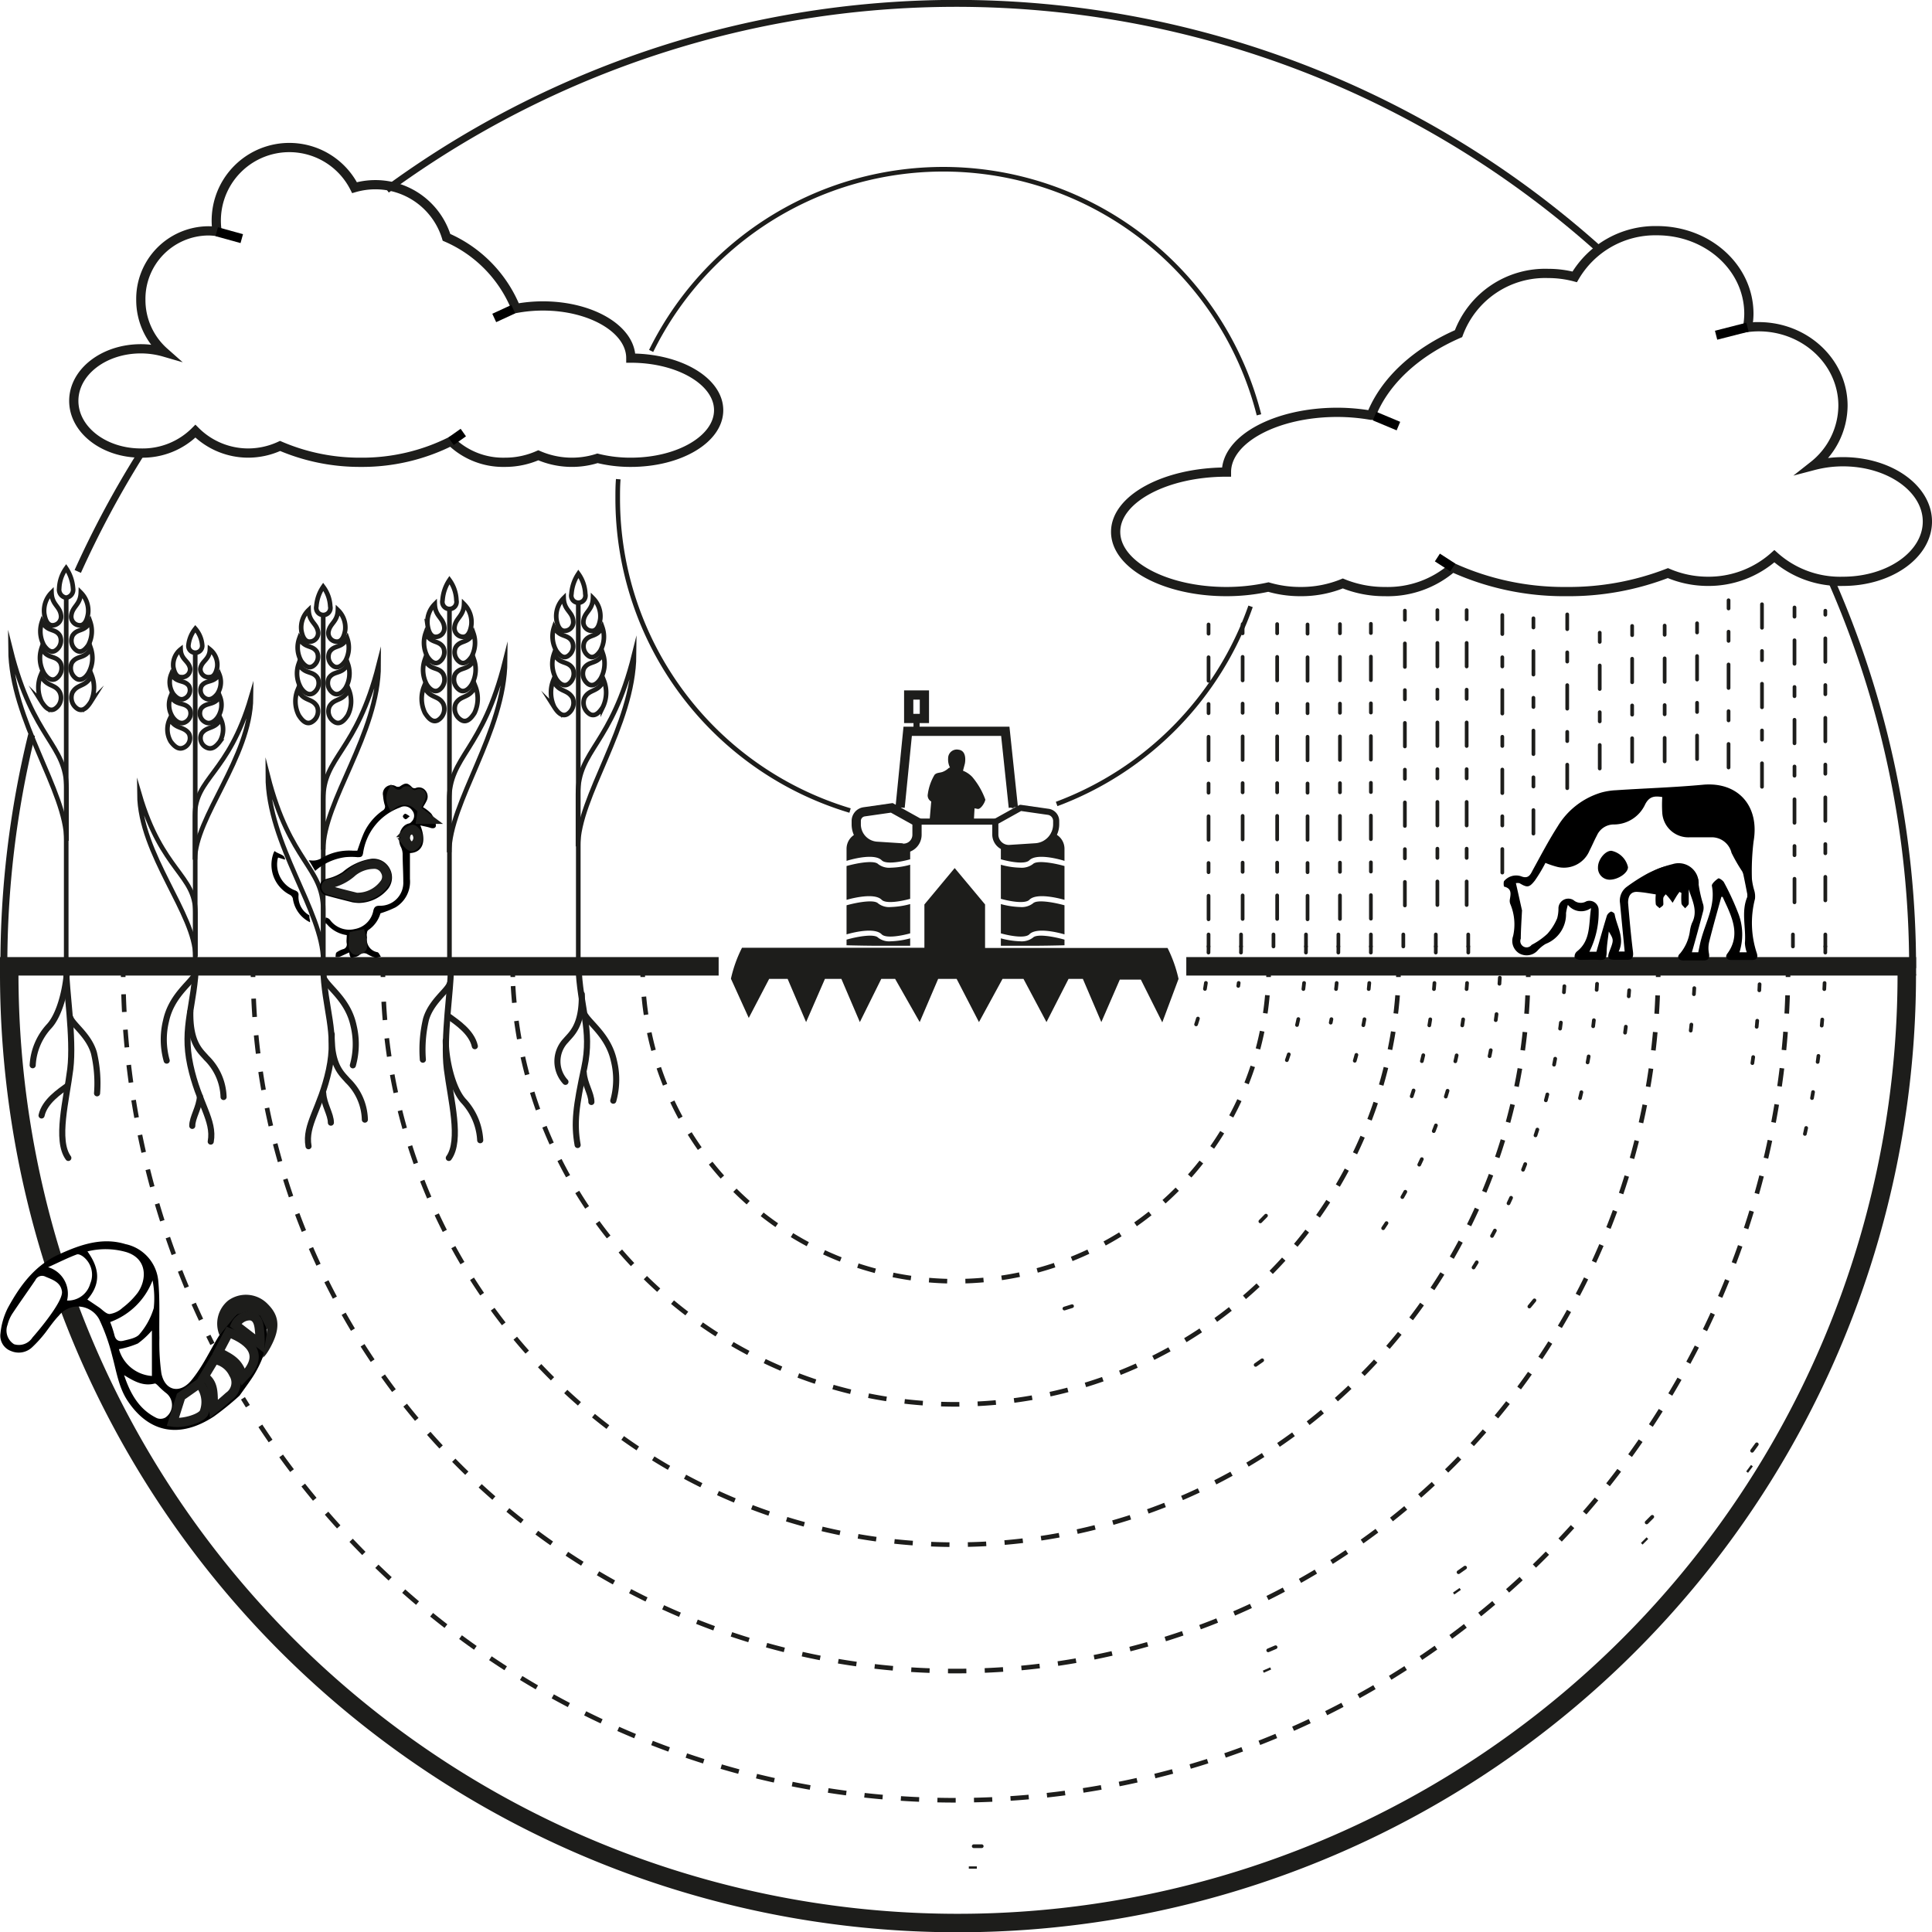 <svg xmlns="http://www.w3.org/2000/svg" viewBox="0 0 209.21 209.25"><defs><style>.cls-1,.cls-10,.cls-11,.cls-12,.cls-13,.cls-14,.cls-15,.cls-16,.cls-17,.cls-18,.cls-19,.cls-2,.cls-20,.cls-21,.cls-3,.cls-4,.cls-5,.cls-6,.cls-8,.cls-9{fill:none;stroke:#1d1d1b;}.cls-1,.cls-10,.cls-11,.cls-12,.cls-13,.cls-14,.cls-15,.cls-16,.cls-17,.cls-18,.cls-2,.cls-22,.cls-3,.cls-5,.cls-6,.cls-8,.cls-9{stroke-miterlimit:10;}.cls-1{stroke-width:2px;}.cls-14,.cls-15,.cls-16,.cls-17,.cls-18,.cls-2{stroke-width:0.25px;}.cls-3{stroke-width:0.75px;}.cls-19,.cls-20,.cls-21,.cls-4{stroke-linecap:round;stroke-linejoin:round;}.cls-4{stroke-width:0.66px;}.cls-10,.cls-11,.cls-12,.cls-13,.cls-5,.cls-8,.cls-9{stroke-width:0.5px;}.cls-22,.cls-7{fill:#1d1d1b;}.cls-8{stroke-dasharray:1.92 1.92;}.cls-9{stroke-dasharray:1.98 1.98;}.cls-10{stroke-dasharray:1.99 1.99;}.cls-11{stroke-dasharray:1.99 1.99;}.cls-12{stroke-dasharray:1.98 1.98;}.cls-13{stroke-dasharray:1.97 1.97;}.cls-14{stroke-dasharray:0.87;}.cls-15{stroke-dasharray:0.87;}.cls-16{stroke-dasharray:0.87;}.cls-17{stroke-dasharray:0.87;}.cls-18{stroke-dasharray:0.87;}.cls-19,.cls-20,.cls-21{stroke-width:0.4px;}.cls-20{stroke-dasharray:2.55 2.55 1 2.51;}.cls-21{stroke-dasharray:0.66 3.3;}.cls-22{stroke:#000;}</style></defs><g id="Laag_2" data-name="Laag 2"><g id="NATUUR_ZWART" data-name="NATUUR ZWART"><g id="Laag_18" data-name="Laag 18"><path class="cls-1" d="M7.48,141.5a102.76,102.76,0,0,0,199-36"/><path class="cls-1" d="M1,105.51a103.86,103.86,0,0,0,4.84,31.21"/><line class="cls-1" x1="128.46" y1="104.64" x2="207.49" y2="104.64"/><line class="cls-1" y1="104.64" x2="77.82" y2="104.64"/></g><g id="koei"><path class="cls-2" d="M180,96.58a11.57,11.57,0,0,1-1.8-.16L177,96.24l.83-.84a5.28,5.28,0,0,1,3.55-1.61,2.34,2.34,0,0,1,2.07,1l.31.49-.48.33A5.62,5.62,0,0,1,180,96.58Z"/><path d="M176.29,93.9c0,.64-1.09,1.37-2,1.36a1.27,1.27,0,0,1-1.25-1.34c0-.87.81-1.82,1.46-1.79A2.32,2.32,0,0,1,176.29,93.9Z"/></g><g id="Laag_15" data-name="Laag 15"><path d="M182.87,96.3c0,.5,0,1,0,1.52,0,.19-.25.36-.39.54-.14-.18-.37-.34-.4-.53a7.09,7.09,0,0,1,0-1.13l-.21-.12c-.12.16-.23.32-.34.49l-.41.69c-.14-.2-.28-.4-.44-.59a3.19,3.19,0,0,0-.31-.33c-.09.13-.22.24-.25.38s0,.47,0,.68-.26.3-.41.45c-.14-.15-.38-.27-.41-.44a5.24,5.24,0,0,1,0-1.06c-.67-.1-1.32-.23-2-.27s-1,.42-1,1.18c.15,1.77.31,3.54.53,5.3.08.67-.11.91-.75.87-.41,0-.82,0-1.22,0-.73,0-.84-.2-.58-.9.48-1.25.48-1.25-.07-2.16-.08.74-.22,1.48-.23,2.23s-.21.88-.85.84-1.32,0-2,0c-.22,0-.56-.12-.62-.27a.73.73,0,0,1,.25-.64c1.51-1.18,1.26-2.91,1.53-4.7a1.83,1.83,0,0,1-2.51-.35,6.42,6.42,0,0,0-.2.89,3.45,3.45,0,0,1-2.2,3.34,3.71,3.71,0,0,0-.88.72,1.61,1.61,0,0,1-2,.3,1.58,1.58,0,0,1-.65-1.87,5.69,5.69,0,0,0-.28-3.41.94.94,0,0,1-.08-.52c.1-.61.25-1.21-.61-1.42-.05,0-.09-.51,0-.61a1.71,1.71,0,0,1,1.81-.52c.75.31,1-.08,1.26-.61.88-1.6,1.73-3.23,2.71-4.76a8.28,8.28,0,0,1,4.78-3.7,7.44,7.44,0,0,1,1.57-.24c3.12-.21,6.24-.3,9.35-.59,3.81-.37,6.2,2.26,5.53,6.13a26.37,26.37,0,0,0-.18,4.08,7.06,7.06,0,0,0,.26,1.26,2.28,2.28,0,0,1,.07.89,10.41,10.41,0,0,0,.2,5.88c.15.47,0,.71-.45.73-.79,0-1.58,0-2.37,0-.42,0-.65-.31-.38-.68,1.27-1.7.75-3.38,0-5.06-.17-.37-.34-.73-.5-1.09l-.14,0c-.44,1.59-.89,3.17-1.29,4.76a3,3,0,0,0-.06,1.32c.12.59-.07.81-.64.8s-1.42,0-2.13,0c-.54,0-.74-.4-.35-.75a4.81,4.81,0,0,0,1.07-2.47,4.18,4.18,0,0,1,.21-.81C183.91,98.63,183.22,97.48,182.87,96.3Zm-2.9-10c-.76-.1-1.35-.11-1.82.8a3.74,3.74,0,0,1-3.35,2.18,2,2,0,0,0-1.88,1.2c-.29.54-.52,1.1-.8,1.64a3,3,0,0,1-3.45,1.76,9.29,9.29,0,0,1-1.32-.44,16.25,16.25,0,0,1-1.15,1.92c-.62.78-.83.77-1.67.27a1.71,1.71,0,0,0-.38,0c.23,1,.45,2,.66,2.94a.11.11,0,0,1,0,.08c-.05,1-.12,2-.13,3a.68.68,0,0,0,1.17.67,7.72,7.72,0,0,0,1.71-1.2,5.84,5.84,0,0,0,1.06-1.68,4,4,0,0,0,.14-1.12,1.07,1.07,0,0,1,1.63-.85,1.19,1.19,0,0,0,1.39.13,1,1,0,0,1,1.33.87,9.51,9.51,0,0,1-1,4.59h.76c.39-1.36.75-2.65,1.14-3.92a.86.86,0,0,1,.45-.43c.07,0,.36.15.38.27.23,1.33,1.14,2.59.44,4.06h.65c-.17-1.78-.34-3.5-.5-5.22A1.85,1.85,0,0,1,176.2,96a19,19,0,0,1,2.25-1.43,12.53,12.53,0,0,1,2.68-1,2.17,2.17,0,0,1,2.81,2.21,14.13,14.13,0,0,0,.5,2.19,1.47,1.47,0,0,1,0,.66c-.39,1.48-.8,3-1.23,4.49l.69,0c.12-.57.21-1.06.35-1.54.52-1.86,1.53-3.62,1.12-5.68,0-.22.41-.59.7-.78.08-.06.52.23.62.44a28.8,28.8,0,0,1,1.56,3.39,6.33,6.33,0,0,1,.11,4.17h.79a3.42,3.42,0,0,1-.2-1c.14-1.67-.43-3.38.26-5,0-.07,0-.19,0-.29-.13-.67-.26-1.34-.4-2a1.6,1.6,0,0,0-.16-.48,18.13,18.13,0,0,1-1.15-2,2.2,2.2,0,0,0-2.26-1.68c-.76,0-1.53,0-2.29,0A2.83,2.83,0,0,1,180,88,13.43,13.43,0,0,1,180,86.34Z"/></g><g id="Laag_28" data-name="Laag 28"><path class="cls-3" d="M173.16,27A104.29,104.29,0,0,0,41.88,20.55"/><path class="cls-3" d="M207.11,104.84a103.91,103.91,0,0,0-8.7-41.74"/><path class="cls-3" d="M3.42,79.59a104.71,104.71,0,0,0-3,25.11"/><path class="cls-3" d="M15.29,49.08a105.47,105.47,0,0,0-6.87,12.8"/></g><g id="Laag_27" data-name="Laag 27"><path class="cls-4" d="M7.27,104.56c0,2-.7,5.28-2,6.62a6.74,6.74,0,0,0-1.73,4.17"/><path class="cls-4" d="M7.19,105.24c-.07,1.42.83,7.21.42,10.53S6,123.48,7.4,125.39"/><path class="cls-4" d="M7.61,110.19c.27.78,2,1.91,2.56,3.82a14.38,14.38,0,0,1,.34,4.38"/><path class="cls-4" d="M7.26,117.61c-.76.57-2.42,1.63-2.76,3.18"/><path class="cls-4" d="M21.23,104.25c-.14,4.6-1.52,6.93-.62,11.1s2.63,5.94,2.21,8.27"/><path class="cls-4" d="M21.09,105.6c-.62,1-2.55,2.33-3.11,4.94a8.46,8.46,0,0,0,.07,4.31"/><path class="cls-4" d="M20.61,109.55c-.07,3.47,1.17,4.32,1.73,5a6.17,6.17,0,0,1,1.87,4.24"/><path class="cls-4" d="M21.65,118.74c-.07,1.2-.83,2.26-.83,3.18"/><path class="cls-4" d="M48.27,112.68c0,2,.7,5.28,2,6.62A6.78,6.78,0,0,1,52,123.47"/><path class="cls-4" d="M48.8,105.24c.07,1.42-.83,7.21-.41,10.53s1.59,7.71.21,9.62"/><path class="cls-4" d="M48.69,106.56c-.27.77-2,1.9-2.56,3.81a14.38,14.38,0,0,0-.34,4.38"/><path class="cls-4" d="M48.66,110.11c.76.57,2.42,1.63,2.76,3.18"/><path class="cls-4" d="M62.64,104.52c.14,4.6,1.53,6.93.63,11.1s-1.14,6-.72,8.37"/><path class="cls-4" d="M63.36,109.93c.63,1,2.56,2.34,3.12,4.95a8.46,8.46,0,0,1-.07,4.31"/><path class="cls-4" d="M63,107.66c.07,3.46-1.16,4.32-1.72,5a3.27,3.27,0,0,0-.05,4.49"/><path class="cls-4" d="M63.21,116.15c.07,1.2.83,2.26.83,3.18"/><path class="cls-4" d="M35,104.75c.14,4.6,1.52,6.93.62,11.1s-2.63,5.94-2.21,8.27"/><path class="cls-4" d="M35.17,106.1c.62,1,2.55,2.33,3.11,4.94a8.51,8.51,0,0,1-.07,4.32"/><path class="cls-4" d="M35.92,112c-.07,3.46,1.16,4.32,1.72,5a6.1,6.1,0,0,1,1.87,4.24"/><path class="cls-4" d="M35,118.39c.07,1.2.83,2.26.83,3.18"/></g><g id="zon"><path class="cls-5" d="M70.51,38a35.27,35.27,0,0,1,65.82,6.92"/><path class="cls-5" d="M92.05,87.77A35.27,35.27,0,0,1,66.89,54c0-.71,0-1.41.06-2.11"/><path class="cls-5" d="M135.42,65.66a35.36,35.36,0,0,1-21,21.4"/></g><g id="tractor"><path class="cls-6" d="M97.74,91.82l-2.8-.18a2.38,2.38,0,0,1-2.22-2.38v-.35a1,1,0,0,1,.85-1l3-.43L99.3,89v1.4a1.46,1.46,0,0,1-1.56,1.45"/><path class="cls-4" d="M97.74,91.82l-2.8-.18a2.38,2.38,0,0,1-2.22-2.38v-.35a1,1,0,0,1,.85-1l3-.43L99.3,89v1.4A1.46,1.46,0,0,1,97.74,91.82Z"/><path class="cls-4" d="M109.34,91.82l2.8-.18a2.39,2.39,0,0,0,2.23-2.38v-.35a1,1,0,0,0-.86-1l-3-.43L107.78,89v1.4A1.46,1.46,0,0,0,109.34,91.82Z"/><polyline class="cls-2" points="97.42 87.5 98.23 79.26 108.8 79.26 109.67 87.5"/><polyline class="cls-6" points="97.47 87.43 98.29 79.19 108.86 79.19 109.73 87.43"/><path class="cls-7" d="M100.65,89l.19-2.21a.74.74,0,0,1-.37-.8,5.53,5.53,0,0,1,.73-2.09c.25-.25.5-.19.86-.31a2,2,0,0,0,.68-.43l.13-.05a1.9,1.9,0,0,1-.2-1,.94.94,0,0,1,1.12-.93c1,.12.69,1.52.69,1.52l-.2.76a2.78,2.78,0,0,1,1,.67,8,8,0,0,1,1.42,2.46c-.06.37-.55,1.11-.86,1l-.31-.06L105.45,89Z"/><line class="cls-7" x1="99.3" y1="88.97" x2="107.78" y2="88.97"/><line class="cls-4" x1="99.3" y1="88.97" x2="107.78" y2="88.97"/><rect class="cls-6" x="98.4" y="75.26" width="1.7" height="2.54"/><rect class="cls-4" x="98.4" y="75.26" width="1.7" height="2.54"/><line class="cls-7" x1="99.25" y1="77.81" x2="99.25" y2="79.13"/><line class="cls-4" x1="99.25" y1="77.81" x2="99.25" y2="79.13"/><path class="cls-7" d="M127.62,106a14.45,14.45,0,0,0-1.19-3.35H106.67V97.94L103.38,94l-3.28,3.94v4.69H80.35a14.22,14.22,0,0,0-1.2,3.35l1.93,4.25L83.29,106h2l2,4.68L89.33,106h1.78l2,4.68L95.43,106h1.5l2.66,4.68,2-4.68h2l2.42,4.68,2.55-4.68h2.27l2.49,4.68,2.39-4.68h1.55l2,4.68,2-4.6,2.28,0,2.32,4.63Z"/><path class="cls-7" d="M95.08,93.56c-.42-.41-2.14-.14-3.41.22v3.66c1-.28,3.1-.73,3.81,0,.45.44,2,.19,3.08-.11V93.64a8.46,8.46,0,0,1-2.11.32A1.94,1.94,0,0,1,95.08,93.56Z"/><path class="cls-7" d="M95.55,102.41c.81,0,1.62,0,2.44,0l.57,0v-.8a9,9,0,0,1-2.11.32,1.94,1.94,0,0,1-1.37-.4c-.42-.42-2.14-.14-3.41.22v.61C92.21,102.38,94.8,102.43,95.55,102.41Z"/><path class="cls-7" d="M95.08,97.82c-.42-.42-2.14-.14-3.41.21v3.15c1-.29,3.1-.74,3.81,0,.45.44,2,.19,3.08-.11V97.9a9,9,0,0,1-2.11.32A1.94,1.94,0,0,1,95.08,97.82Z"/><path class="cls-7" d="M95.48,93.16c.45.45,2,.19,3.08-.11V91.88a1.77,1.77,0,0,0-.07-.46.65.65,0,0,1-.61.48,17.83,17.83,0,0,1-2.83,0,2.77,2.77,0,0,1-1.37-.59,1.82,1.82,0,0,1-.61-1.15,1.8,1.8,0,0,0-1.4,1.75v1.31C92.7,92.9,94.77,92.45,95.48,93.16Z"/><path class="cls-7" d="M111.86,93.56c.42-.41,2.13-.14,3.41.22v3.66c-1-.28-3.1-.73-3.81,0-.45.44-2,.19-3.08-.11V93.64a8.45,8.45,0,0,0,2.1.32A2,2,0,0,0,111.86,93.56Z"/><path class="cls-7" d="M111.39,102.41c-.81,0-1.63,0-2.44,0l-.57,0v-.8a8.94,8.94,0,0,0,2.1.32,2,2,0,0,0,1.38-.4c.42-.42,2.13-.14,3.41.22v.61C114.72,102.38,112.14,102.43,111.39,102.41Z"/><path class="cls-7" d="M111.86,97.82c.42-.42,2.13-.14,3.41.21v3.15c-1-.29-3.1-.74-3.81,0-.45.44-2,.19-3.08-.11V97.9a8.94,8.94,0,0,0,2.1.32A2,2,0,0,0,111.86,97.82Z"/><path class="cls-7" d="M111.46,93.16c-.45.45-2,.19-3.08-.11V91.88a1.77,1.77,0,0,1,.07-.46.64.64,0,0,0,.6.48,18,18,0,0,0,2.84,0,2.77,2.77,0,0,0,1.37-.59,1.86,1.86,0,0,0,.61-1.15,1.8,1.8,0,0,1,1.4,1.75v1.31C114.24,92.9,112.17,92.45,111.46,93.16Z"/></g><g id="Laag_25" data-name="Laag 25"><path class="cls-5" d="M1.14,70.31C1.2,78,7.2,85.65,7.2,91.05V85.41C7.2,80.56,3.59,80.16,1.14,70.31Z"/><path class="cls-5" d="M7.84,75a1.43,1.43,0,0,0,.61,1.79c.55.27,1-.19,1.38-.79a3.63,3.63,0,0,0,.09-2.9C9.34,74.44,8.39,74,7.84,75Z"/><path class="cls-5" d="M7.79,71.76a1.37,1.37,0,0,0,.47,1.72c.49.31,1-.07,1.32-.6a3.31,3.31,0,0,0,.25-2.69C9.22,71.42,8.36,70.9,7.79,71.76Z"/><path class="cls-5" d="M7.85,68.84a1.28,1.28,0,0,0,.46,1.61c.47.29.9-.08,1.25-.59a3.17,3.17,0,0,0,.2-2.55C9.19,68.48,8.37,68,7.85,68.84Z"/><path class="cls-5" d="M7.72,66.65a.94.94,0,0,0,1,1.06c.5-.06.72-.64.82-1.28a2.77,2.77,0,0,0-.79-2.26C8.71,65.51,7.85,65.63,7.72,66.65Z"/><path class="cls-5" d="M6.49,75a1.42,1.42,0,0,1-.6,1.79c-.55.27-1-.19-1.38-.79a3.55,3.55,0,0,1-.09-2.9C5,74.44,6,74,6.49,75Z"/><path class="cls-5" d="M6.54,71.76a1.37,1.37,0,0,1-.46,1.72c-.5.31-1-.07-1.33-.6a3.35,3.35,0,0,1-.25-2.69C5.12,71.42,6,70.9,6.54,71.76Z"/><path class="cls-5" d="M6.49,68.84A1.29,1.29,0,0,1,6,70.45c-.47.29-.91-.08-1.25-.59a3.17,3.17,0,0,1-.2-2.55C5.14,68.48,6,68,6.49,68.84Z"/><path class="cls-5" d="M6.61,66.65a.94.94,0,0,1-1,1.06c-.5-.06-.72-.64-.82-1.28a2.8,2.8,0,0,1,.79-2.26C5.62,65.51,6.49,65.63,6.61,66.65Z"/><path class="cls-5" d="M6.41,63.72a.88.88,0,0,0,.75,1,.87.87,0,0,0,.75-1,4.46,4.46,0,0,0-.75-2.19A4,4,0,0,0,6.41,63.72Z"/><line class="cls-5" x1="7.17" y1="104.02" x2="7.17" y2="64.69"/><path class="cls-5" d="M54.7,71.56c-.06,7.71-6.06,15.34-6.06,20.74V86.66C48.64,81.81,52.25,81.41,54.7,71.56Z"/><path class="cls-5" d="M48,76.21a1.42,1.42,0,0,1-.6,1.79c-.55.27-1-.19-1.38-.79a3.55,3.55,0,0,1-.09-2.9C46.49,75.69,47.45,75.22,48,76.21Z"/><path class="cls-5" d="M48,73a1.37,1.37,0,0,1-.46,1.72c-.5.31-1-.07-1.33-.6A3.35,3.35,0,0,1,46,71.44C46.62,72.67,47.48,72.14,48,73Z"/><path class="cls-5" d="M48,70.09a1.29,1.29,0,0,1-.46,1.61c-.47.29-.91-.08-1.25-.59a3.17,3.17,0,0,1-.2-2.55C46.64,69.73,47.46,69.26,48,70.09Z"/><path class="cls-5" d="M48.11,67.9a.94.94,0,0,1-1,1.06c-.5-.06-.72-.64-.81-1.28a2.75,2.75,0,0,1,.78-2.26C47.12,66.76,48,66.88,48.11,67.9Z"/><path class="cls-5" d="M49.34,76.21A1.43,1.43,0,0,0,50,78c.55.27,1-.19,1.38-.79a3.63,3.63,0,0,0,.09-2.9C50.84,75.69,49.89,75.22,49.34,76.21Z"/><path class="cls-5" d="M49.29,73a1.37,1.37,0,0,0,.47,1.72c.49.31,1-.07,1.32-.6a3.31,3.31,0,0,0,.25-2.69C50.72,72.67,49.86,72.14,49.29,73Z"/><path class="cls-5" d="M49.35,70.09a1.28,1.28,0,0,0,.46,1.61c.47.29.9-.08,1.25-.59a3.17,3.17,0,0,0,.2-2.55C50.69,69.73,49.87,69.26,49.35,70.09Z"/><path class="cls-5" d="M49.22,67.9a.94.94,0,0,0,1,1.06c.5-.06.72-.64.82-1.28a2.76,2.76,0,0,0-.79-2.26C50.21,66.76,49.35,66.88,49.22,67.9Z"/><path class="cls-5" d="M49.42,65a.77.77,0,1,1-1.5,0,4.46,4.46,0,0,1,.75-2.19A3.93,3.93,0,0,1,49.42,65Z"/><line class="cls-5" x1="48.67" y1="105.27" x2="48.67" y2="65.94"/><path class="cls-5" d="M68.66,70.91c-.06,7.71-6.07,15.34-6.07,20.74V86C62.59,81.16,66.21,80.76,68.66,70.91Z"/><path class="cls-5" d="M62,75.56a1.44,1.44,0,0,1-.6,1.79c-.55.27-1-.19-1.38-.79a3.6,3.6,0,0,1-.1-2.9C60.45,75,61.41,74.57,62,75.56Z"/><path class="cls-5" d="M62,72.36a1.38,1.38,0,0,1-.46,1.72c-.5.31-1-.07-1.33-.6A3.31,3.31,0,0,1,60,70.79C60.57,72,61.44,71.5,62,72.36Z"/><path class="cls-5" d="M61.94,69.44a1.26,1.26,0,0,1-.46,1.61c-.47.29-.9-.08-1.24-.59A3.13,3.13,0,0,1,60,67.91C60.6,69.08,61.42,68.61,61.94,69.44Z"/><path class="cls-5" d="M62.07,67.25a.94.94,0,0,1-1,1.06c-.5-.06-.72-.64-.82-1.28a2.77,2.77,0,0,1,.79-2.26C61.08,66.11,62,66.23,62.07,67.25Z"/><path class="cls-5" d="M63.3,75.56a1.44,1.44,0,0,0,.6,1.79c.55.27,1-.19,1.38-.79a3.6,3.6,0,0,0,.1-2.9C64.8,75,63.84,74.57,63.3,75.56Z"/><path class="cls-5" d="M63.25,72.36a1.38,1.38,0,0,0,.46,1.72c.5.31,1-.07,1.33-.6a3.31,3.31,0,0,0,.25-2.69C64.68,72,63.81,71.5,63.25,72.36Z"/><path class="cls-5" d="M63.31,69.44a1.27,1.27,0,0,0,.45,1.61c.48.29.91-.08,1.25-.59a3.13,3.13,0,0,0,.21-2.55C64.65,69.08,63.83,68.61,63.31,69.44Z"/><path class="cls-5" d="M63.18,67.25a.94.94,0,0,0,1,1.06c.5-.06.72-.64.82-1.28a2.77,2.77,0,0,0-.79-2.26C64.17,66.11,63.3,66.23,63.18,67.25Z"/><path class="cls-5" d="M63.38,64.32a.77.77,0,1,1-1.5,0,4.46,4.46,0,0,1,.75-2.19A4,4,0,0,1,63.38,64.32Z"/><line class="cls-5" x1="62.62" y1="104.62" x2="62.62" y2="65.29"/><path class="cls-5" d="M27.18,75.52c-.06,6.53-6.07,13-6.07,17.57V88.31C21.11,84.2,24.73,83.86,27.18,75.52Z"/><path class="cls-5" d="M15.1,86c.06,6.53,6.06,13,6.06,17.57V98.82C21.16,94.71,17.55,94.38,15.1,86Z"/><path class="cls-5" d="M20.47,79.45a1.13,1.13,0,0,1-.6,1.52c-.55.24-1-.16-1.38-.67a2.61,2.61,0,0,1-.1-2.45C19,79,19.92,78.62,20.47,79.45Z"/><path class="cls-5" d="M20.52,76.74a1.07,1.07,0,0,1-.46,1.46c-.5.27-1-.06-1.33-.51a2.41,2.41,0,0,1-.25-2.27C19.09,76.46,20,76,20.52,76.74Z"/><path class="cls-5" d="M20.46,74.27A1,1,0,0,1,20,75.64c-.47.24-.9-.07-1.24-.5A2.29,2.29,0,0,1,18.55,73C19.12,74,19.94,73.57,20.46,74.27Z"/><path class="cls-5" d="M20.59,72.42a.87.87,0,0,1-1,.9c-.5,0-.72-.55-.82-1.09a2.14,2.14,0,0,1,.79-1.91C19.6,71.45,20.47,71.56,20.59,72.42Z"/><path class="cls-5" d="M21.82,79.45a1.12,1.12,0,0,0,.6,1.52c.55.24,1-.16,1.38-.67a2.61,2.61,0,0,0,.1-2.45C23.32,79,22.36,78.62,21.82,79.45Z"/><path class="cls-5" d="M21.77,76.74a1.07,1.07,0,0,0,.46,1.46c.5.27,1-.06,1.33-.51a2.41,2.41,0,0,0,.25-2.27C23.2,76.46,22.33,76,21.77,76.74Z"/><path class="cls-5" d="M21.83,74.27a1,1,0,0,0,.45,1.37c.48.24.91-.07,1.25-.5A2.29,2.29,0,0,0,23.74,73C23.17,74,22.35,73.57,21.83,74.27Z"/><path class="cls-5" d="M21.7,72.42a.87.87,0,0,0,1,.9c.5,0,.72-.55.82-1.09a2.14,2.14,0,0,0-.79-1.91C22.69,71.45,21.82,71.56,21.7,72.42Z"/><path class="cls-5" d="M21.9,69.93a.75.75,0,1,1-1.5,0,3.43,3.43,0,0,1,.75-1.85A3.09,3.09,0,0,1,21.9,69.93Z"/><line class="cls-5" x1="21.14" y1="104.07" x2="21.14" y2="70.76"/><path class="cls-5" d="M41,72C41,79.44,35,86.8,35,92V86.56C35,81.89,38.59,81.51,41,72Z"/><path class="cls-5" d="M29,84C29,91.4,35,98.76,35,104V98.53C35,93.86,31.41,93.47,29,84Z"/><path class="cls-5" d="M34.33,76.49a1.35,1.35,0,0,1-.61,1.72c-.54.27-1-.17-1.37-.76a3.34,3.34,0,0,1-.1-2.79C32.83,76,33.78,75.54,34.33,76.49Z"/><path class="cls-5" d="M34.38,73.4a1.3,1.3,0,0,1-.46,1.66c-.5.3-1-.07-1.33-.57a3.11,3.11,0,0,1-.25-2.6C33,73.08,33.81,72.57,34.38,73.4Z"/><path class="cls-5" d="M34.32,70.59a1.22,1.22,0,0,1-.46,1.56c-.47.27-.9-.09-1.24-.57a2.93,2.93,0,0,1-.21-2.46C33,70.25,33.8,69.79,34.32,70.59Z"/><path class="cls-5" d="M34.45,68.48a.93.93,0,0,1-1,1c-.5-.06-.72-.63-.82-1.24a2.62,2.62,0,0,1,.79-2.18C33.46,67.38,34.33,67.5,34.45,68.48Z"/><path class="cls-5" d="M35.68,76.49a1.34,1.34,0,0,0,.6,1.72c.55.27,1-.17,1.38-.76a3.34,3.34,0,0,0,.1-2.79C37.18,76,36.22,75.54,35.68,76.49Z"/><path class="cls-5" d="M35.63,73.4a1.3,1.3,0,0,0,.46,1.66c.5.3,1-.07,1.33-.57a3.11,3.11,0,0,0,.25-2.6C37.06,73.08,36.19,72.57,35.63,73.4Z"/><path class="cls-5" d="M35.69,70.59a1.21,1.21,0,0,0,.45,1.56c.48.27.91-.09,1.25-.57a3,3,0,0,0,.21-2.46C37,70.25,36.21,69.79,35.69,70.59Z"/><path class="cls-5" d="M35.56,68.48a.93.93,0,0,0,1,1c.5-.06.72-.63.82-1.24a2.62,2.62,0,0,0-.79-2.18C36.55,67.38,35.68,67.5,35.56,68.48Z"/><path class="cls-5" d="M35.76,65.65a.77.77,0,1,1-1.5,0A4.25,4.25,0,0,1,35,63.54,3.82,3.82,0,0,1,35.76,65.65Z"/><line class="cls-5" x1="35" y1="104.51" x2="35" y2="66.59"/></g><path class="cls-5" d="M23,145.53c-.15-.29-.3-.59-.44-.89"/><path class="cls-8" d="M21.77,142.91a89.61,89.61,0,0,1-8.41-36.15"/><path class="cls-5" d="M13.34,105.8v-1"/><path class="cls-5" d="M193.62,104.8c0,.33,0,.67,0,1"/><path class="cls-9" d="M193.57,107.78A90.15,90.15,0,0,1,27.36,153.11"/><path class="cls-5" d="M26.84,152.27l-.53-.85"/><path class="cls-5" d="M179.56,104.8c0,.33,0,.67,0,1"/><path class="cls-10" d="M179.5,107.79a76.08,76.08,0,0,1-152.08-1"/><path class="cls-5" d="M27.4,105.8v-1"/><path class="cls-5" d="M165.49,104.8v1"/><path class="cls-11" d="M165.42,107.79a62,62,0,0,1-123.93-1"/><path class="cls-5" d="M41.47,105.8c0-.33,0-.67,0-1"/><path class="cls-5" d="M151.43,104.8c0,.33,0,.67,0,1"/><path class="cls-12" d="M151.34,107.78a48,48,0,0,1-95.78-1"/><path class="cls-5" d="M55.53,105.8c0-.33,0-.67,0-1"/><path class="cls-5" d="M137.37,104.8c0,.33,0,.67,0,1"/><path class="cls-13" d="M137.24,107.77a33.89,33.89,0,0,1-67.6-1"/><path class="cls-5" d="M69.6,105.8c0-.33,0-.67,0-1"/><line class="cls-14" x1="189.19" y1="159.41" x2="189.71" y2="158.71"/><line class="cls-15" x1="136.8" y1="181.02" x2="137.6" y2="180.67"/><line class="cls-16" x1="157.41" y1="172.56" x2="158.12" y2="172.06"/><line class="cls-17" x1="177.78" y1="167.17" x2="178.39" y2="166.56"/><line class="cls-18" x1="104.91" y1="202.23" x2="105.78" y2="202.23"/><line class="cls-19" x1="130.87" y1="102.49" x2="130.87" y2="101.19"/><line class="cls-19" x1="134.39" y1="102.49" x2="134.39" y2="101.19"/><line class="cls-19" x1="137.9" y1="102.49" x2="137.9" y2="101.19"/><line class="cls-19" x1="144.93" y1="102.49" x2="144.93" y2="101.19"/><line class="cls-19" x1="141.42" y1="102.49" x2="141.42" y2="101.19"/><line class="cls-19" x1="148.45" y1="102.49" x2="148.45" y2="101.19"/><line class="cls-19" x1="151.96" y1="102.49" x2="151.96" y2="101.19"/><line class="cls-19" x1="158.99" y1="102.49" x2="158.99" y2="101.19"/><line class="cls-19" x1="155.48" y1="102.49" x2="155.48" y2="101.19"/><line class="cls-19" x1="194.15" y1="102.49" x2="194.15" y2="101.19"/><line class="cls-19" x1="197.66" y1="102.49" x2="197.66" y2="101.19"/><path class="cls-20" d="M197.66,97.5V66.13"/><path class="cls-20" d="M194.32,97.71V65.64"/><path class="cls-20" d="M190.8,85.2V65"/><path class="cls-20" d="M187.18,83.11V65"/><path class="cls-20" d="M183.77,82.2V65.47"/><path class="cls-20" d="M180.26,82.45V65.72"/><path class="cls-20" d="M176.74,82.49v-16"/><path class="cls-20" d="M173.23,83.22V66.49"/><path class="cls-20" d="M169.71,85.35V66.53"/><path class="cls-20" d="M166.05,90.27V66.56"/><path class="cls-20" d="M162.68,94.49V66.6"/><path class="cls-20" d="M158.82,98V65.94"/><path class="cls-20" d="M155.65,98V65.25"/><path class="cls-20" d="M152.13,98.05V66"/><path class="cls-20" d="M148.45,99.48V66.71"/><path class="cls-20" d="M145.1,99.51V66.75"/><path class="cls-20" d="M141.59,99.55V66.09"/><path class="cls-20" d="M138.3,99.51V66.75"/><path class="cls-20" d="M134.56,99.51V66.75"/><path class="cls-20" d="M130.87,99.55V66.09"/><path class="cls-21" d="M197.66,102.49A94,94,0,0,1,195,124.71"/><path class="cls-21" d="M190.54,106.58a86.09,86.09,0,0,1-1,10"/><path class="cls-21" d="M183.47,107c-.1,1.92-.28,3.83-.52,5.74"/><path class="cls-21" d="M176.42,107.23c-.12,1.77-.29,3.54-.54,5.31"/><path class="cls-21" d="M172.94,106.53a69.65,69.65,0,0,1-2.16,13.62"/><path class="cls-21" d="M169.4,106.79a65.37,65.37,0,0,1-10.51,31.52"/><path class="cls-21" d="M162.41,105.87a57.79,57.79,0,0,1-1.55,10.46"/><path class="cls-21" d="M159,102.49a54.75,54.75,0,0,1-10.14,31.84"/><path class="cls-21" d="M155.48,102.49a51.24,51.24,0,0,1-3.18,17.84"/><path class="cls-21" d="M148.45,102.49a44.42,44.42,0,0,1-2.33,14.24"/><path class="cls-21" d="M144.93,102.49a40.72,40.72,0,0,1-.83,8.25"/><path class="cls-21" d="M141.42,102.49a37.28,37.28,0,0,1-2.65,13.86"/><path class="cls-21" d="M134.39,102.49a31.56,31.56,0,0,1-.3,4.27"/><path class="cls-21" d="M130.87,102.49a26.84,26.84,0,0,1-1.62,9.22"/><line class="cls-19" x1="135.97" y1="147.8" x2="136.68" y2="147.3"/><line class="cls-19" x1="189.73" y1="157.1" x2="190.24" y2="156.4"/><line class="cls-19" x1="137.33" y1="178.71" x2="138.13" y2="178.37"/><line class="cls-19" x1="105.44" y1="199.92" x2="106.31" y2="199.92"/><line class="cls-19" x1="157.94" y1="170.25" x2="158.65" y2="169.75"/><line class="cls-19" x1="165.61" y1="141.48" x2="166.16" y2="140.81"/><line class="cls-19" x1="136.48" y1="132.26" x2="137.09" y2="131.64"/><line class="cls-19" x1="178.31" y1="164.86" x2="178.92" y2="164.25"/><line class="cls-19" x1="115.26" y1="141.7" x2="116.09" y2="141.44"/><g id="Laag_29" data-name="Laag 29"><path d="M25.94,151.13a30.92,30.92,0,0,1-2.77,2.25c-3.68,2.42-7,1.8-9.31-1.63-1-1.46-1.24-3.21-1.7-4.89a21.11,21.11,0,0,0-1.42-4,2.63,2.63,0,0,0-4.37-.39c-.54.56-1,1.23-1.45,1.83a13.6,13.6,0,0,1-1.44,1.59,2.11,2.11,0,0,1-2.28.41,1.76,1.76,0,0,1-1.15-1.9,7.77,7.77,0,0,1,.79-2.75c1.31-2.41,2.9-4.6,5.51-5.8,2.35-1.08,4.72-1.9,7.23-1.13a4.49,4.49,0,0,1,3.56,4c.19,2,.08,4.1.12,6.16a24,24,0,0,0,.21,3.8c.36,1.91,2,2.33,3.27.77s2-3.24,3-4.84a11,11,0,0,1,1.84-2.27c1.32-1.17,2.72-.72,3.18.91a5.81,5.81,0,0,1-.33,3.78,11.85,11.85,0,0,1-.82,1.68C27.19,149.42,26.66,150.11,25.94,151.13ZM9.46,140.72l1.26.85c.38.26.76.72,1.16.72a2.63,2.63,0,0,0,1.4-.68A8.44,8.44,0,0,0,14.9,140c1-1.4,1.1-3.68-1.21-4.41a8.14,8.14,0,0,0-4.22-.08C10.68,137.19,11.05,138.91,9.46,140.72Zm-2.75-.87c-.14-1-1-1.27-1.78-1.6a.8.8,0,0,0-1.1.37c-.84,1.24-1.71,2.45-2.53,3.69a4,4,0,0,0-.48,1.14,1.75,1.75,0,0,0,.7,2.11,1.75,1.75,0,0,0,2-.73C3.7,144.64,6.87,141,6.71,139.85Zm5.22,3.31a12.09,12.09,0,0,1,.45,1.37c.12.56.45.79,1,.65s1.39-.28,1.73-.71a7.73,7.73,0,0,0,1.54-2.82,10.17,10.17,0,0,0-.13-3A7.75,7.75,0,0,1,11.93,143.16Zm-4.67-2.33A2.49,2.49,0,0,0,9.77,139a2.47,2.47,0,0,0-.65-2.83c-.21-.19-.59-.41-.8-.33-1,.37-1.93.85-3.11,1.38A3,3,0,0,1,7.26,140.83Zm6.18,8.08c.7,2.12,1.69,3.75,3.54,4.65a1.08,1.08,0,0,0,.93-.06,1.64,1.64,0,0,0,.08-2.65,8.16,8.16,0,0,1-.87-.79c-.11-.1-.26-.27-.37-.24C15.53,150.13,14.57,149.61,13.44,148.91Zm8.66.16c1.24.8.89,2.21,1,3.52.61-.51,1.14-.93,1.65-1.39a1.8,1.8,0,0,0,.5-2.43,2.76,2.76,0,0,0-2.07-1.56Zm-5.65,0,0-5a8.8,8.8,0,0,1-1.52,1.41,9.76,9.76,0,0,1-2.05.62A4,4,0,0,0,16.45,149Zm2.26,5c1.14.16,3.16-.45,3.44-1.07a3.16,3.16,0,0,0-.52-3.12l-2,1.41Zm6.06-9.74-1.12,2.13c1.76.85,2.17,1.27,2.7,2.71C28.6,146.86,27.36,145.33,24.77,144.29Zm3.39,1.24a11.62,11.62,0,0,0-.06-1.66c-.09-.63-.29-1.32-1-1.39a1.72,1.72,0,0,0-1.58,1Z"/><path class="cls-6" d="M22.1,149.07l1.12-1.86a2.76,2.76,0,0,1,2.07,1.56,1.8,1.8,0,0,1-.5,2.43c-.51.46-1,.88-1.65,1.39C23,151.28,23.34,149.87,22.1,149.07Z"/><path class="cls-6" d="M18.71,154l.88-2.78,2-1.41a3.16,3.16,0,0,1,.52,3.12C21.87,153.58,19.85,154.19,18.71,154Z"/><path class="cls-6" d="M24.77,144.29c2.59,1,3.83,2.57,1.58,4.84-.53-1.44-.94-1.86-2.7-2.71Z"/><path class="cls-6" d="M28.16,145.53l-2.66-2.05a1.72,1.72,0,0,1,1.58-1c.73.07.93.76,1,1.39A11.62,11.62,0,0,1,28.16,145.53Z"/><path class="cls-7" d="M23.77,144.58a3.23,3.23,0,0,1,.94-3.75,3.27,3.27,0,0,1,4.26.36c.89.89,1.62,2.09.5,4.34-.65,1.32-1,1.47-1,1.47l.48-3-.78-1.53L26.83,142l-1.22.35Z"/></g><g id="wolk"><path class="cls-6" d="M199.57,50a12.53,12.53,0,0,0-3.18.41,8.34,8.34,0,0,0,3.18-6.48c0-4.72-4.09-8.55-9.13-8.55a9.71,9.71,0,0,0-1.21.08,8,8,0,0,0,.15-1.48c0-5-4.45-9-9.95-9a10.1,10.1,0,0,0-8.91,5,11.23,11.23,0,0,0-2.87-.37,10,10,0,0,0-9.71,6.52c-4.59,2-8,5.13-9.46,8.84a21.61,21.61,0,0,0-3.67-.32c-6.61,0-12,2.9-12,6.47-6.61,0-12,2.9-12,6.47s5.36,6.47,12,6.47a21.06,21.06,0,0,0,4.54-.49,12.21,12.21,0,0,0,3.49.49,11.89,11.89,0,0,0,4.57-.88,11.88,11.88,0,0,0,4.56.88,10.7,10.7,0,0,0,7.32-2.61,29.12,29.12,0,0,0,12.32,2.61,29.68,29.68,0,0,0,11-2,11,11,0,0,0,4.32.89,10.67,10.67,0,0,0,7.21-2.72,10.65,10.65,0,0,0,7.43,2.72c5.05,0,9.14-2.9,9.14-6.47S204.62,50,199.57,50Z"/><line class="cls-22" x1="157.32" y1="61.45" x2="155.65" y2="60.37"/><line class="cls-22" x1="151.43" y1="46.14" x2="148.85" y2="45.06"/><line class="cls-22" x1="189.23" y1="35.43" x2="185.83" y2="36.3"/><path class="cls-6" d="M15.25,37.77a9.12,9.12,0,0,1,2.54.36,7.53,7.53,0,0,1-2.54-5.66A7.36,7.36,0,0,1,22.51,25a6,6,0,0,1,1,.08,7.91,7.91,0,0,1,14.88-4.76A8.16,8.16,0,0,1,40.63,20a8.05,8.05,0,0,1,7.72,5.7,14.18,14.18,0,0,1,7.52,7.7,16.09,16.09,0,0,1,2.92-.27c5.25,0,9.52,2.53,9.52,5.65,5.25,0,9.51,2.52,9.51,5.64s-4.26,5.64-9.51,5.64a14.82,14.82,0,0,1-3.61-.43,9.11,9.11,0,0,1-6.41-.33,8.85,8.85,0,0,1-3.63.76,8.1,8.1,0,0,1-5.82-2.28,21.41,21.41,0,0,1-9.79,2.28,21.86,21.86,0,0,1-8.72-1.77,8.22,8.22,0,0,1-3.44.77,8.09,8.09,0,0,1-5.73-2.37,8.05,8.05,0,0,1-5.91,2.37c-4,0-7.26-2.53-7.26-5.65S11.24,37.77,15.25,37.77Z"/><line class="cls-22" x1="48.84" y1="47.78" x2="50.17" y2="46.84"/><line class="cls-22" x1="53.52" y1="34.43" x2="55.58" y2="33.48"/><line class="cls-22" x1="23.47" y1="25.09" x2="26.18" y2="25.84"/></g><g id="Laag_16" data-name="Laag 16"><path d="M33.56,99.62a1.53,1.53,0,0,1-.06-.5,2.3,2.3,0,0,1-1.17-2.22c0-.35-.25-.43-.5-.53a3,3,0,0,1-1.77-3.32.78.78,0,0,1,.06-.19l.74.23c0-.06,0-.06,0-.11s-.12-.25-.12-.25c-.16-.19-.83-.38-1-.58a1.2,1.2,0,0,0-.16.34,3.65,3.65,0,0,0,1.82,4.41.66.66,0,0,1,.31.39,3.37,3.37,0,0,0,1.86,2.58A1.87,1.87,0,0,0,33.56,99.62Z"/><path d="M47.19,89.26a3,3,0,0,0-.48-1.14,4.09,4.09,0,0,0-.9-.71c.12-.22.27-.44.38-.68a1,1,0,0,0-.1-1.1A.9.9,0,0,0,45,85.34a.42.42,0,0,1-.35-.06c-.52-.54-.72-.55-1.35-.12a.47.47,0,0,1-.4,0,.94.94,0,0,0-1.42,1,4.61,4.61,0,0,0,.18,1,.48.48,0,0,1-.22.61,6.06,6.06,0,0,0-2,2.35c-.29.63-.5,1.3-.75,2h-.47a5.82,5.82,0,0,0-3.41.81,1.77,1.77,0,0,1-1.16.24l-.22,0c.08.12.17.23.24.36l.33.56.13.22a6.08,6.08,0,0,1,3.28-1.49,7.06,7.06,0,0,1,1.3,0c.35,0,.54,0,.61-.45a6.18,6.18,0,0,1,4-4.93,1,1,0,0,1,1.32.33.88.88,0,0,1-.06,1.19.59.59,0,0,1-.25.2c-1.08.2-1.36,1.72-.92,2.55a1.88,1.88,0,0,1,.19.74c0,1,.07,2,.07,3a2.49,2.49,0,0,1-2.56,2.63c-.38,0-.58.1-.68.52a2.49,2.49,0,0,1-2,2,2.56,2.56,0,0,1-2.7-1,.7.7,0,0,0-.47-.24h0c0,.2-.07.39,0,.58l-.06-.14a.6.6,0,0,1,.06.22s.07,0,.09,0a3.46,3.46,0,0,0,2.2,1.24c0,.34-.06.64,0,.93a.52.52,0,0,1-.39.59,2.35,2.35,0,0,0-.71.35c-.11.08-.09.32-.12.49a1.39,1.39,0,0,0,.41,0c.36-.14.7-.32,1.07-.48.11.6.11.6.65.49a1.25,1.25,0,0,0,.44-.19.71.71,0,0,1,.86-.13,3.4,3.4,0,0,0,.85.38,1.8,1.8,0,0,0,.63-.1c-.12-.17-.22-.45-.37-.48a1.37,1.37,0,0,1-1.13-1.55c0-.17-.06-.34,0-.51a.44.44,0,0,1,.12-.32A3.31,3.31,0,0,0,41.2,98.9a11.16,11.16,0,0,0,1.62-.64,3.24,3.24,0,0,0,1.57-3.09c0-.93,0-1.86,0-2.79,1.34-.07,1.84-1.2,1.13-3,.42.1.75.15,1.07.26S47.28,89.69,47.19,89.26Zm-8.55,13.65c-.1,0-.35-.25-.37-.41a7.78,7.78,0,0,1,0-1.16l.74-.15a6.45,6.45,0,0,1,.19,1.35C39.25,102.68,38.87,102.87,38.64,102.91Zm6.45-11.63c-.11.18-.34.41-.5.4s-.4-.24-.54-.42a1.71,1.71,0,0,1-.17-.54c.06-.19.06-.43.18-.57a1.17,1.17,0,0,1,.61-.34c.13,0,.32.2.42.36A1,1,0,0,1,45.09,91.28Zm.12-4.09a2.14,2.14,0,0,0-2.72-.08,1.56,1.56,0,0,1,0-1.35,1,1,0,0,0,1.41-.09.33.33,0,0,1,.3,0,.84.84,0,0,0,1.07.3c.29-.11.41.07.33.31A5.82,5.82,0,0,1,45.21,87.19Zm.37,1.53.09-.6.8.6Z"/><path class="cls-6" d="M45.21,87.19a2.14,2.14,0,0,0-2.72-.08,1.56,1.56,0,0,1,0-1.35,1,1,0,0,0,1.41-.09.33.33,0,0,1,.3,0,.84.84,0,0,0,1.07.3c.29-.11.41.07.33.31A5.82,5.82,0,0,1,45.21,87.19Z"/><path class="cls-6" d="M43.88,90.72c.06-.19.06-.43.18-.57a1.17,1.17,0,0,1,.61-.34c.13,0,.32.2.42.36a1,1,0,0,1,0,1.11c-.11.18-.34.41-.5.4s-.4-.24-.54-.42A1.71,1.71,0,0,1,43.88,90.72Z"/><path class="cls-6" d="M38.32,101.34l.74-.15a6.45,6.45,0,0,1,.19,1.35c0,.14-.38.33-.61.37s-.35-.25-.37-.41A7.78,7.78,0,0,1,38.32,101.34Z"/><path class="cls-6" d="M45.58,88.72l.09-.6.8.6Z"/><path d="M38.83,97.78a5.72,5.72,0,0,1-.66-.07c-.94-.24-1.88-.47-2.81-.73a.94.94,0,0,1-.72-1.06c.06-.48.34-.65.89-.8a4.94,4.94,0,0,0,1.59-.7A6.16,6.16,0,0,1,40.17,93a2,2,0,0,1,2,1,2,2,0,0,1-.14,2.24A4.18,4.18,0,0,1,38.83,97.78Zm-.24-.61a3.61,3.61,0,0,0,3-1.4,1.24,1.24,0,0,0,.12-1.44,1.31,1.31,0,0,0-1.32-.71,3.75,3.75,0,0,0-2.2.82,5.26,5.26,0,0,1-2.6,1.3.39.39,0,0,0-.28.29.42.42,0,0,0,.23.34C36.62,96.68,37.72,97,38.59,97.17Z"/><path d="M44.37,88.39c-.21.16-.34.33-.45.32a.45.45,0,0,1-.3-.31c0-.07.16-.28.26-.28S44.14,88.25,44.37,88.39Z"/><path class="cls-6" d="M38.59,97.17c-.87-.22-2-.49-3.06-.8A.42.42,0,0,1,35.3,96a.39.39,0,0,1,.28-.29,5.26,5.26,0,0,0,2.6-1.3,3.75,3.75,0,0,1,2.2-.82,1.31,1.31,0,0,1,1.32.71,1.24,1.24,0,0,1-.12,1.44A3.61,3.61,0,0,1,38.59,97.17Z"/></g></g></g></svg>